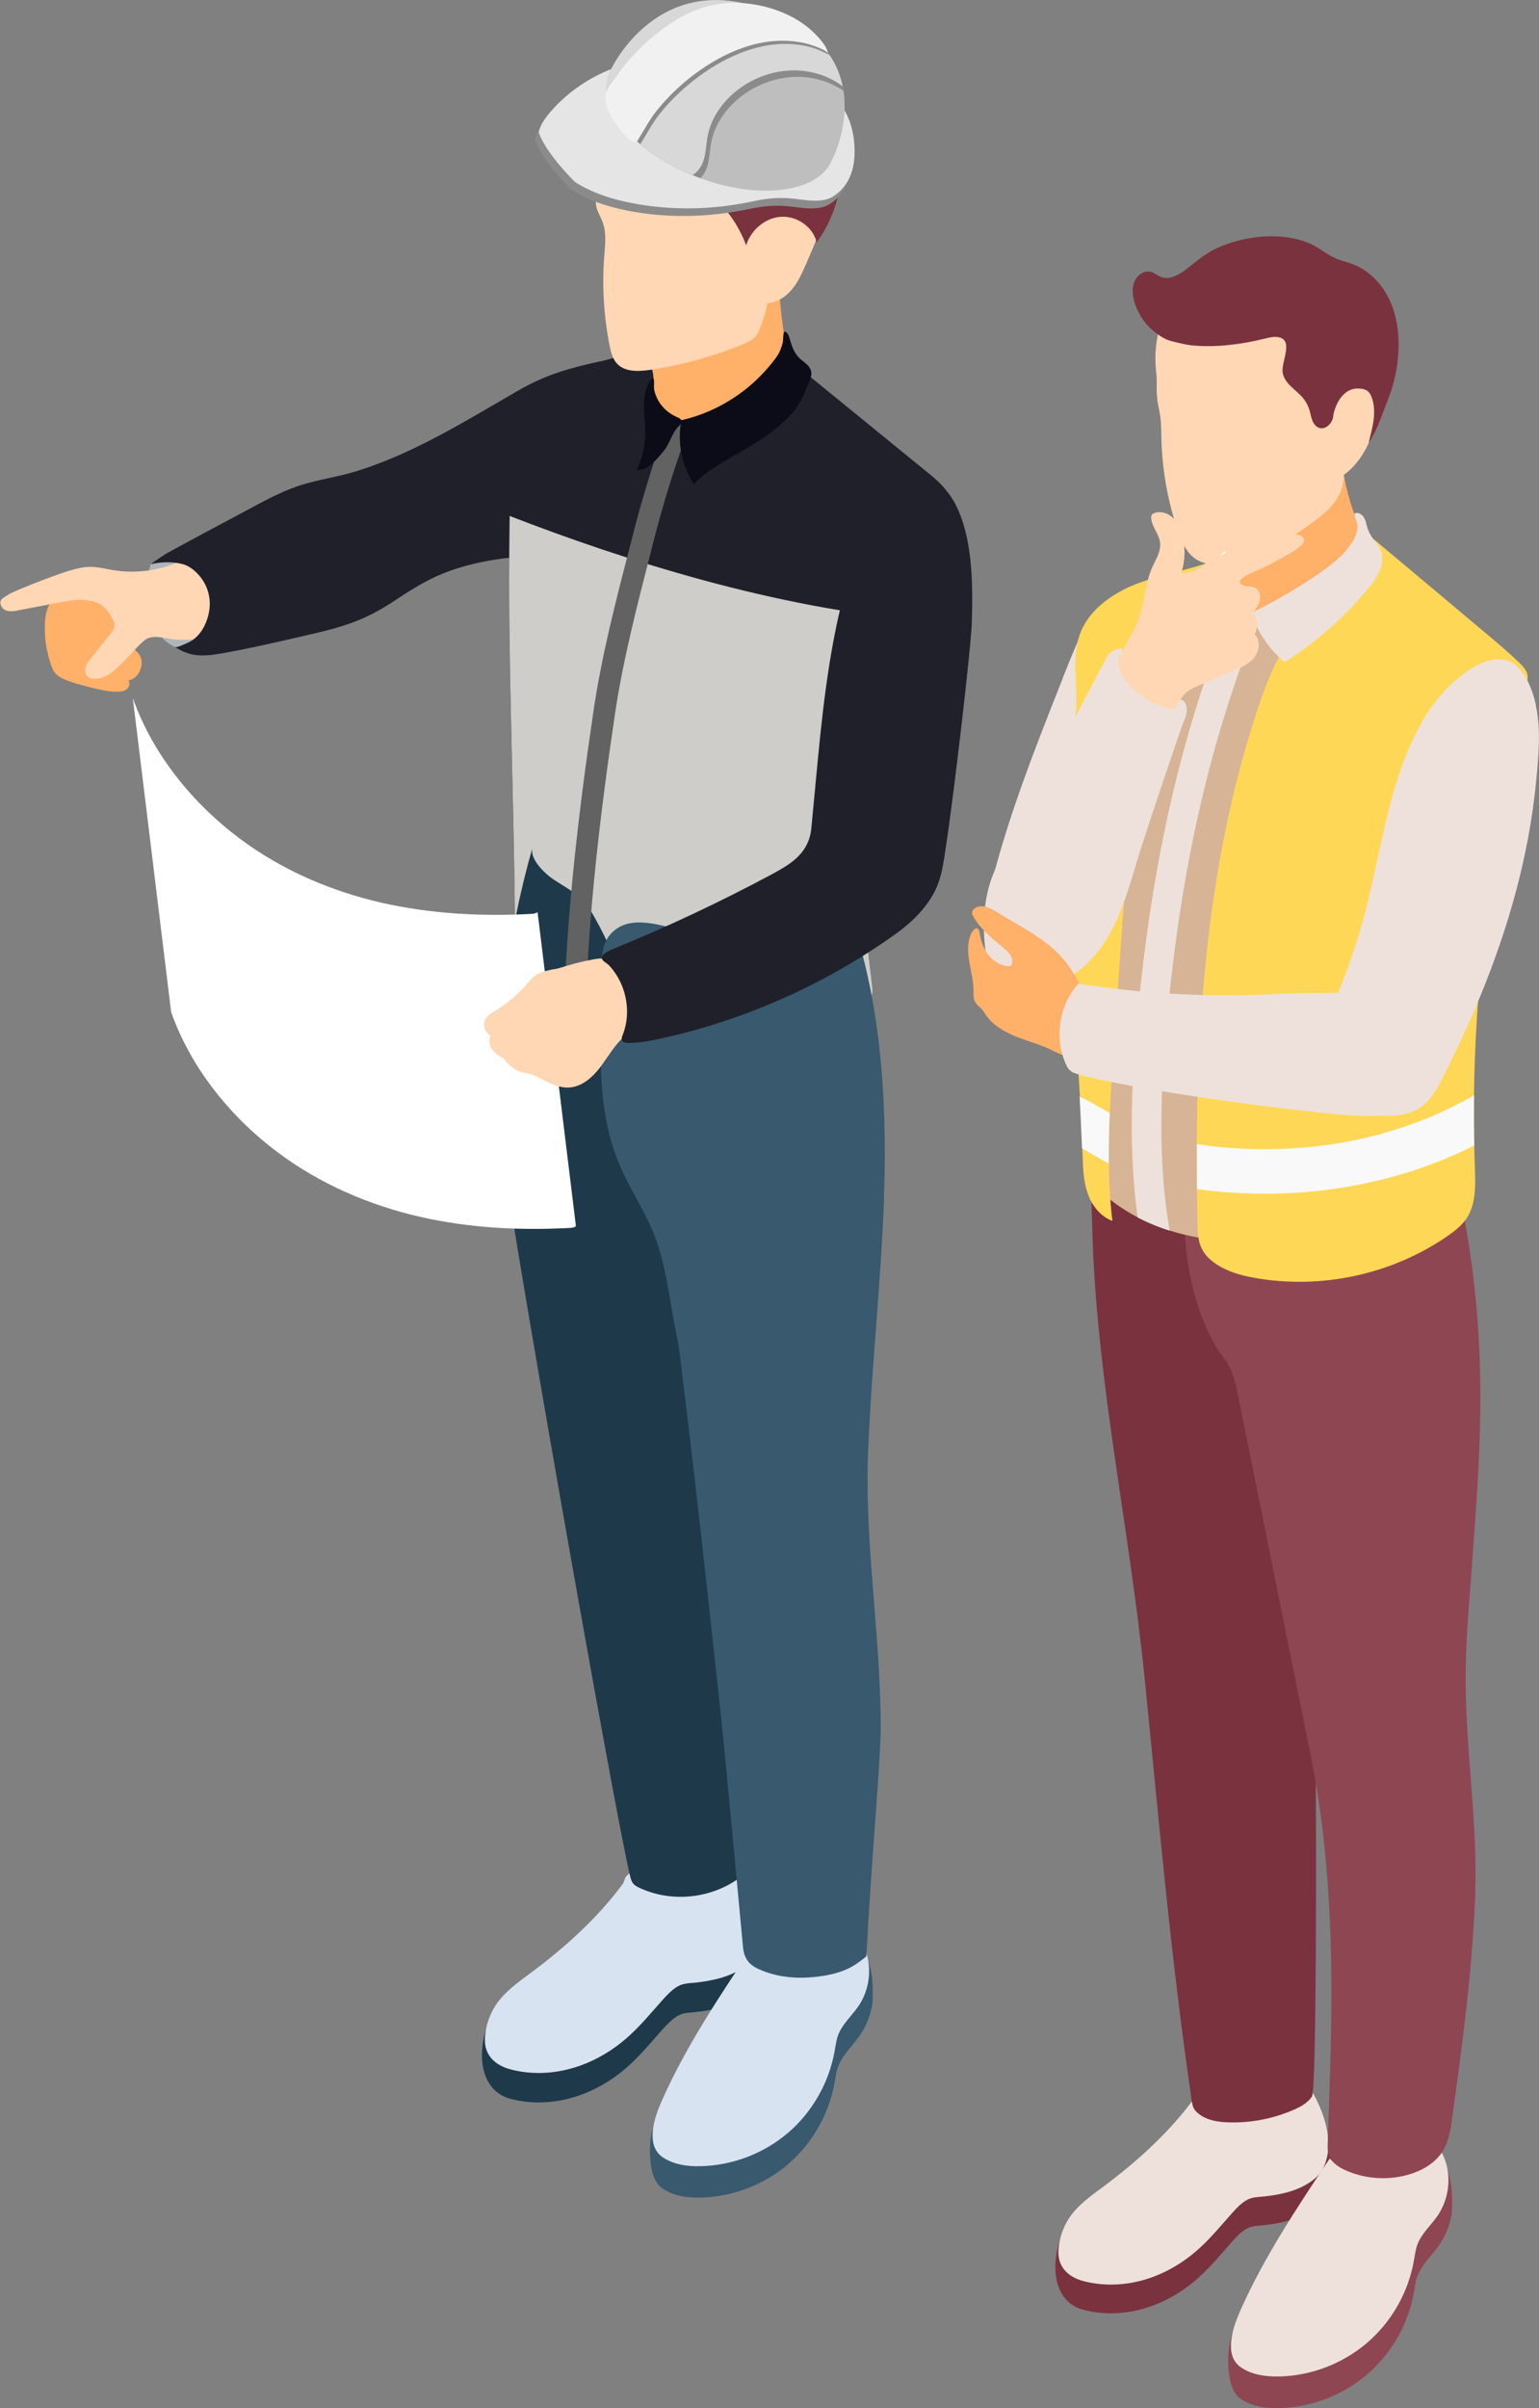 <?xml version="1.0" encoding="UTF-8"?>
<svg id="_レイヤー_2" data-name="レイヤー 2" xmlns="http://www.w3.org/2000/svg" viewBox="0 0 121.21 189.63">
  <rect x="0" y="0" width="121.21" height="189.63" fill="#808080" stroke="none"/>
  <g id="_イラスト" data-name="イラスト">
    <g>
      <g>
        <path d="M83.72,53.37c-2.17,5.47-4.35,10.96-5.75,16.67-.32,1.32-.6,2.76-.07,4.02,.58,1.39,2.09,2.27,3.6,2.34,1.51,.08,2.99-.55,4.19-1.46,1.2-.91,2.17-2.1,3.08-3.3,.13-.17,.26-.34,.31-.55,.05-.18,.03-.36,.02-.55-.33-4.56-.74-9.18,.04-13.68,.25-1.43,.61-2.84,.77-4.28,.15-1.38-.18-2.75,.18-4.11,.19-.7,.58-1.38,1.2-1.76-1.14,.21-2.31,.33-3.43,.69-.91,.3-1.93,.89-2.4,1.77-.27,.5-.44,1.05-.67,1.57-.38,.87-.73,1.75-1.08,2.63Z" fill="#eee1db"/>
        <g>
          <path d="M103.76,167.49c-.13,0-.26-.09-.35-.2-.1-.13-.16-.28-.26-.39-.28-.32-.59-.21-.9-.09-.36,.14-.47,.13-.88-.04-.53-.22-1.09-.36-1.65-.5-.95-.23-1.93-.42-2.91-.34-.98,.07-1.97,.43-2.63,1.15l-.19,.49c-1.96,2.66-4.45,4.9-7.1,6.88-.3,.22-.6,.44-.9,.67-.19,.15-.55,.58-.79,.63-.39,.07-1.01-.83-.72-1.17-1.67,1.91-2.24,6.5,.85,7.31,1.6,.42,3.32,.34,4.9-.14,1.58-.48,3.04-1.36,4.26-2.48,.92-.84,1.71-1.81,2.54-2.74,.34-.38,.69-.76,1.13-1.01,.45-.27,.92-.24,1.43-.3,1.04-.12,2.1-.32,3.04-.8,.6-.31,1.51-.84,1.86-1.46,.47-.83,.52-2.04,.46-2.97-.03-.54-.13-1.08-.29-1.6-.09-.3-.61-1.09-.57-1.35-.03,.19-.11,.4-.3,.45-.02,0-.04,0-.06,0Z" fill="#7a323e"/>
          <path d="M103.79,165.56c-.36-.76-.81-1.46-1.26-2.01,0,.27,0,.56-.12,.81-.26,.55-.63,.33-1.03,.15-.53-.22-1.09-.36-1.65-.5-.95-.23-1.93-.42-2.91-.34-.98,.07-1.97,.43-2.63,1.15l-.19,.49c-1.96,2.66-4.45,4.9-7.1,6.88-1,.74-2.04,1.47-2.72,2.51-.5,.78-.83,1.79-.82,2.72,.02,1.2,.87,1.92,1.98,2.21,1.6,.42,3.32,.34,4.9-.14,1.58-.48,3.04-1.36,4.26-2.48,.92-.84,1.71-1.81,2.54-2.74,.34-.38,.69-.76,1.13-1.01,.45-.27,.92-.24,1.43-.3,1.35-.15,2.73-.46,3.81-1.29,.3-.23,.58-.51,.76-.85,.82-1.54,.42-3.57-.39-5.27Z" fill="#eee1db"/>
          <path d="M96.78,186.82c.09,.79,.31,1.65,.94,2.08,.87,.61,1.99,.75,3.05,.73,2.52-.06,5-1.02,6.91-2.66,1.91-1.64,3.23-3.95,3.67-6.43,.08-.43,.13-.87,.28-1.29,.39-1.04,1.3-1.76,1.87-2.69,.35-.57,.61-1.21,.76-1.86,.15-.64,.11-1.21,.09-1.86-.03-1.22-.39-2.42-1.03-3.46,.04,.05-.11,.46-.14,.53-.04,.11-.09,.17-.18,.24-.27,.21-.61,.38-.94,.48-.31,.1-.47,.17-.65,.43-.18,.27-.45,.51-.69,.72-.5,.44-1.09,.78-1.71,1.01-.73,.26-1.51,.36-2.28,.29-.54-.05-1.66-.15-2.01-.63-.44,.66-.88,1.33-1.32,1.99-1.1,1.66-2.17,3.34-3.17,5.06-.5,.86-.98,1.73-1.43,2.61-.17,.33-.35,1-.68,1.21-.3,.19-.82-.24-.66-.56-.52,1.01-.77,2.16-.73,3.29,0,.23,.02,.49,.05,.76Z" fill="#8e4652"/>
          <path d="M96.97,184.31c-.09,.83,.06,1.62,.75,2.1,.87,.61,1.99,.75,3.05,.73,2.52-.06,5-1.02,6.91-2.66,1.91-1.64,3.23-3.95,3.67-6.43,.08-.43,.13-.87,.28-1.29,.33-.89,1.09-1.53,1.62-2.32,.7-1.05,.98-2.38,.75-3.63-.23-1.24-.97-2.39-2.01-3.11-.62,1.2-1.7,2.15-2.97,2.61-.73,.26-1.51,.36-2.28,.29-.54-.04-1.66-.15-2.01-.63-2.55,3.83-5.12,7.68-7,11.88-.29,.66-.67,1.58-.76,2.46Z" fill="#eee1db"/>
        </g>
        <path d="M93.85,87.28c-1.47-.82-3.32-.73-4.8,.03-.61,.32-1.02,1.03-1.58,1.3-.43,.2-1.48-.04-1.44-.7-.18,3.23-.08,6.46,.02,9.69,.41,11.58,2.94,23.01,4.1,34.55,1.12,11.13,2.08,22.21,3.71,33.28,.03,.19,.06,.38,.14,.55,.09,.19,.24,.34,.4,.47,.66,.53,1.56,.66,2.41,.68,1.77,.05,3.55-.31,5.17-1.03,.5-.22,1.05-.54,1.35-1.01,.37-.57,.34-21.33,.29-25.36-.05-3.62-.9-7.16-1.49-10.74-1.98-12.04-.88-24.61-4.62-36.22-.69-2.14-1.68-4.39-3.64-5.49Z" fill="#7a323e"/>
        <path d="M115.96,122.78c.33-4.41,.66-8.83,.63-13.25-.05-8.95-1.56-17.94-4.93-26.24-1.09,3.88-4.52,6.87-8.39,7.81-1.67,.4-4.1,.66-5.75,.15-1.28-.39-3.55-1.95-3-3.65-1.85,5.72-1.8,13.14,1.25,18.45,.29,.51,.7,.95,.99,1.46,.4,.7,.57,1.51,.73,2.3,.31,1.55,.62,3.09,.94,4.64,1.6,7.93,3.2,15.86,4.8,23.79,1.54,7.64,1.77,15.46,1.57,23.24-.06,2.43-.15,4.86-.23,7.29-.01,.32-.02,.64,.09,.95,.2,.57,.76,.93,1.31,1.18,1.57,.7,3.39,.82,5.04,.32,1.02-.31,2.01-.88,2.59-1.78,.51-.8,.65-1.77,.78-2.71,.8-5.78,1.58-11.59,1.8-17.43,.22-5.78-.75-11.42-.75-17.14,0-3.12,.31-6.25,.54-9.38Z" fill="#8e4652"/>
        <path d="M120.13,54.57c-.19,.2-.43,.35-.63,.54-.46,.43-.71,1.18-.95,1.75-2.09,5.13-3.18,10.63-3.7,16.12-.43,4.51-.7,16.05-.65,17.34,.02,.47,.18,1.04-.01,1.47-.19,.47-.78,.89-1.18,1.17-1.79,1.29-3.83,2.17-5.92,2.91-3.47,1.23-7.16,2.03-10.84,1.8-1.4-.09-2.79-.34-4.12-.77-.86-.27-1.72-.62-2.52-1.04-1.23-.63-2.35-1.44-3.32-2.43-.16-.18-.33-.36-.41-.58-.07-.19-.07-.39-.08-.58-.01-1.29,.47-23.8,.14-27.63-.39-4.45-.96-8.93-.64-13.38,.07-.9,.19-1.83,.71-2.55,.68-.93,1.87-1.31,2.98-1.62,2.71-.78,5.62-2.03,8.46-2.28,1.4-.12,2.79,.11,4.18-.13,1.16-.19,2.27-.58,3.28-1.17,.46-.27,.98-.57,1.38-.92,.12-.12,.65-.91,.65-1.04,2.42,2.48,11.78,9.94,13.27,11.93,.08,.11,.15,.22,.19,.35,.07,.27-.07,.55-.26,.75Z" fill="#d7b496"/>
        <path d="M99.12,48.77c-.89,2.23-1.71,4.53-2.45,6.85-2.11,6.62-3.57,13.73-4.46,21.72-.71,6.41-1.2,13.19-.09,19.57-.86-.27-1.72-.62-2.52-1.04-.86-6.23-.39-12.68,.29-18.79,.91-8.15,2.41-15.4,4.57-22.17,.76-2.36,1.6-4.71,2.5-6.99l2.17,.85Z" fill="#eee1db"/>
        <path d="M88.36,46.5c.51-.27,1.05-.5,1.59-.68,2.09-.73,4.33-1.05,6.34-1.97-.68,.31-1.31,2.4-1.54,3.07-.38,1.08-.42,2.02-.91,3.09-.6,1.3-1.18,2.61-1.71,3.94-.61,1.54-1.17,3.11-1.62,4.7-1.51,5.34-1.9,10.93-2.28,16.47-.18,2.62-.36,5.23-.54,7.85-.3,4.39-.6,8.8-.08,13.17-.92-.33-1.59-1.18-1.92-2.1-.34-.92-.39-1.92-.42-2.9-.17-5.79-.75-11.55-.9-17.35-.15-6-.02-12.01,.38-18,.13-1.91-.36-3.97,.29-5.82,.55-1.55,1.84-2.68,3.32-3.46Z" fill="#ffd757"/>
        <path d="M87.4,87.65c-.06,1.32-.09,2.65-.07,3.97-.56-.29-1.11-.61-1.64-.92-.15-.09-.32-.18-.47-.27-.05-1.36-.12-2.71-.19-4.07,.84,.39,1.61,.84,2.36,1.29Z" fill="#f9f9f9"/>
        <path d="M103.69,47.94c-2.44,2-3.71,5.07-4.7,8.07-2.39,7.24-3.66,14.79-4.27,22.37-.3,3.81-.44,7.64-.46,11.46-.01,1.91,0,3.83,.04,5.74,.03,1.75-.09,2.93,1.51,3.98,.88,.58,1.94,.88,2.96,1.06,5.24,.95,10.83-.25,15.21-3.27,.57-.39,1.13-.83,1.52-1.4,.75-1.13,.71-2.59,.66-3.95-.34-9.31,.42-18.66,2.24-27.79,.37-1.83,.77-3.65,1.1-5.49,.18-.99,.58-2.19,.4-3.2-.08-.42-.2-.53-.03-.99,.16-.42,.48-.79,.45-1.27-.03-.42-.34-.76-.64-1.05-.82-.8-1.69-1.53-2.57-2.27-1.06-.89-2.12-1.78-3.18-2.67-1.8-1.51-3.59-3.01-5.39-4.52-.83-.69-1.07-1.02-1.46,.07-.32,.9-.59,1.93-1.13,2.72-.62,.91-1.42,1.69-2.26,2.39Z" fill="#ffd757"/>
        <path d="M116.12,90.2c-4.96,2.5-10.67,3.8-16.51,3.8-1.76,0-3.55-.12-5.33-.36-.02-1.18-.03-2.36-.02-3.54,.08,.01,.18,.02,.27,.04,7.34,1.04,14.72-.19,20.77-3.45,.27-.14,.54-.29,.79-.44-.01,1.32-.01,2.64,.02,3.96Z" fill="#f9f9f9"/>
        <path d="M94.92,46.32c-.05,.11-.1,.21-.11,.33,0,.09,.02,.19,.04,.28,.31,1.01,1.28,1.72,2.3,1.98,1.02,.26,2.11,.13,3.14-.09,3.04-.65,6.05-2.22,7.63-4.89,.06-.1,.12-.2,.12-.31,.01-.15-.07-.3-.14-.43-1.48-2.66-2.3-5.68-2.34-8.73-1.11,2.72-3.61,4.71-6.37,5.71-.83,.3-1.71,.53-2.46,1.01-.76,.49-1.37,1.31-1.4,2.24-.03,1.04,.04,1.94-.42,2.92Z" fill="#ffb069"/>
        <path d="M106.09,43.26c-.6,.74-1.38,1.32-2.16,1.87-1.71,1.18-3.51,2.23-5.38,3.14,.47,1.44,1.34,2.75,2.48,3.75,.04,.04,.09,.08,.15,.08,.06,0,.12-.03,.17-.06,2.4-1.55,4.57-3.48,6.39-5.69,.38-.45,.74-.93,.95-1.48,.21-.55,.25-1.19-.02-1.72-.16-.3-.41-.53-.59-.81-.18-.28-.32-.53-.41-.85-.06-.23-.1-.46-.21-.67-.13-.25-.44-.53-.74-.39-.01,0-.03,.02-.04,.03,0,.01,0,.03,0,.05,.04,.21,.12,.4,.18,.61,.23,.77-.31,1.57-.78,2.15Z" fill="#eee1db"/>
        <path d="M91.13,31.38c.07,.49,.19,.97,.26,1.46,.07,.56,.07,1.13,.08,1.7,.06,2.44,.49,4.87,1.27,7.19,.3,.89,.69,1.82,1.48,2.32,.71,.45,1.61,.46,2.43,.34,1.34-.2,2.6-.74,3.79-1.38,1.01-.54,1.98-1.16,2.91-1.84,.63-.46,1.25-.96,1.73-1.58,.47-.63,.79-1.4,.74-2.18,1.03-.74,1.74-1.85,2.19-3.03,.45-1.18,.64-2.44,.79-3.7,.16-1.37,.27-2.76,.1-4.14-.38-2.96-2.54-5.81-5.42-6.75-.86-.28-1.77-.39-2.67-.44-1-.05-2.01,0-2.98,.21-2.22,.49-4.21,1.91-5.43,3.82-.76,1.19-1.22,2.57-1.36,3.97-.07,.69-.05,1.39,.03,2.08,.08,.64-.02,1.29,.07,1.94Z" fill="#ffd7b4"/>
        <path d="M95.77,19.58c-.84,.38-1.54,1-2.26,1.56-.57,.44-1.38,.98-2.12,.65-.25-.11-.47-.31-.73-.38-.49-.14-1.03,.19-1.26,.65-.33,.66-.18,1.46,.08,2.11,.26,.64,.67,1.29,1.2,1.75,.42,.37,.96,.77,1.5,.92,.61,.16,1.19,.31,1.82,.37,1.89,.16,3.79-.1,5.64-.55,.28-.07,.56-.14,.85-.13,1.57,.08,.35,1.99,.54,2.87,.09,.42,.37,.77,.68,1.06,.31,.3,.65,.56,.92,.89,.23,.28,.41,.62,.51,.97,.08,.27,.12,.55,.23,.82,.11,.26,.31,.51,.58,.57,.42,.1,.83-.26,.99-.66,.07-.17,.06-.33,.1-.5,.04-.19,.11-.38,.18-.56,.15-.36,.35-.69,.64-.96,.18-.17,.4-.31,.64-.38,.22-.06,.46-.07,.69-.04,.17,.02,.35,.06,.49,.16,.17,.12,.28,.31,.35,.51,.22,.57,.23,1.21,.15,1.82-.08,.61-.25,1.2-.39,1.8,.37-.59,.68-1.21,.92-1.86,.11-.3,.6-1.55,.72-1.88,.41-1.12,.65-2.3,.71-3.49,.07-1.39-.12-2.81-.71-4.07-.6-1.26-1.63-2.34-2.94-2.82-.38-.14-.79-.23-1.17-.38-.73-.29-1.32-.83-2.04-1.17-.9-.42-1.9-.59-2.89-.62-1.59-.04-3.18,.31-4.62,.96Z" fill="#7a323e"/>
        <path d="M96.19,51.11c.15-.55-.1-1.12-.32-1.64-.4-.94-.73-1.92-.84-2.93-.04-.39-.04-.78,.07-1.16,.11-.36,.31-.68,.52-1,.25-.39,.52-.8,.94-.99-.34,.93-.15,1.99,.31,2.86,.29,.54,.68,1.02,1.11,1.45,.18,.18,.55,.4,.67,.62,.11,.21-.02,.39-.13,.59-.26,.48-.6,.92-1,1.3-.2,.19-.42,.37-.65,.52-.1,.06-.66,.3-.68,.38Z" fill="#fffff2"/>
        <path d="M89.57,49.03c.56-1.42,.57-3.02,1.2-4.4,.27-.6,.67-1.21,.6-1.87-.07-.7-.66-1.27-.7-1.97,0-.08,0-.17,.04-.24,.04-.07,.12-.11,.19-.14,.48-.19,1.04-.02,1.42,.31,.39,.34,.62,.82,.76,1.31,.3,1,.28,2.1-.05,3.09,.7,.1,1.35-.35,1.94-.74,1.92-1.26,4.43-1.89,6.69-2.25,.24-.04,.5-.07,.73,.03,1.15,.5-1.08,1.56-1.42,1.77-.69,.4-1.41,.76-2.15,1.08-.37,.16-.75,.31-1.04,.59-.07,.07-.14,.16-.12,.26,.01,.07,.07,.13,.13,.17,.31,.2,.75,.09,1.07,.26,.33,.18,.44,.61,.36,.98-.08,.36-.3,.68-.52,.98,.16,.21,.28,.53,.33,.79,.02,.09-.14,.98-.25,.89,.51,.44,.43,1.3,.01,1.84-.42,.53-1.07,.81-1.69,1.08-.86,.36-1.73,.73-2.59,1.09-.46,.2-.95,.4-1.27,.79-.16,.19-.28,.42-.41,.64-.34,.58-.76,1.1-1.26,1.55-.18-.08-.39-.03-.59,0-1.18,.2-2.46-.29-3.17-1.26-.54-.74-.7-1.74-.45-2.62,.12-.42,.36-.61,.59-.95,.29-.44,.5-.95,.76-1.41,.31-.53,.62-1.07,.85-1.64Z" fill="#ffd7b4"/>
        <path d="M79.16,66.94c-.34,.62-.67,1.25-.94,1.9-.76,1.91-.86,4.03-.6,6.07,.06,.5,.15,1.02,.39,1.46,.52,.96,1.66,1.45,2.75,1.52,2.57,.16,4.92-1.61,6.3-3.79,1.38-2.17,1.99-4.72,2.76-7.17,.63-2,3.26-9.84,3.46-10.24,.21-.41,.3-1.1-.04-1.47-.04-.04-.09-.09-.15-.1-.07-.02-.14,.02-.2,.06s-.09,.11-.12,.17c-.07,.14-.18,.46-.35,.51-.14,.04-.39-.07-.52-.11-.34-.1-.66-.24-.99-.39-.83-.38-1.6-.91-2.16-1.63-.25-.32-.45-.69-.58-1.07-.1-.27-.16-.6-.05-.88,.05-.14,.44-.55,.21-.68-.04-.02-.08-.02-.12-.02-.39,.03-.76,.26-.98,.57-.2,.27-4.55,8.74-5.87,11.18-.74,1.36-1.47,2.72-2.21,4.08Z" fill="#eee1db"/>
        <path d="M80.36,81.76c-1.04-.39-2.09-.92-2.72-1.84-.1-.15-.19-.3-.31-.44-.16-.18-.38-.32-.5-.53-.18-.29-.16-.66-.16-1.01-.03-1.39-.69-2.79-.3-4.12,.08-.26,.2-.51,.41-.67,.04-.03,.09-.06,.13-.06,.14,0,.21,.18,.23,.32,.1,.62,.3,1.24,.68,1.75,.38,.5,.96,.88,1.59,.92,.06,0,.12,0,.17-.02,.06-.03,.09-.09,.11-.15,.08-.24,.02-.5-.12-.71-.13-.21-.33-.38-.52-.54-.88-.74-1.81-1.47-2.38-2.46-.06-.1-.12-.22-.11-.33,0-.15,.11-.28,.23-.36,.26-.17,.6-.18,.91-.09,.3,.09,.57,.26,.84,.42,1.96,1.21,4.16,2.23,5.53,4.08,.7,.95,1.15,2.09,1.98,2.93-.97,.93-1.06,2.19-1.27,3.43-.24,1.43-1.32,.71-2.14,.32-.73-.34-1.52-.56-2.27-.84Z" fill="#ffb069"/>
        <path d="M120.96,55.5c-.28-1.31-1.07-3.39-2.61-3.56-1.48-.16-2.95,.94-3.99,1.88-.91,.82-1.66,1.82-2.27,2.87-2.61,4.47-3.2,9.78-4.48,14.78-.58,2.28-1.33,4.53-2.21,6.71-.77,0-1.54,.02-2.31,.02-1.19,0-2.37,.07-3.56,.12-4.88,.19-9.78-.1-14.6-.86-1.52,1.69-1.92,4.3-.97,6.36,.08,.18,.17,.35,.32,.48,.19,.17,.44,.24,.68,.31,5.56,1.51,20.84,3.38,22.79,3.27,1.09-.06,2.25,.1,3.3-.27,1.13-.4,1.79-1.23,2.32-2.25,3.87-7.49,6.84-15.55,7.63-23.99,.18-1.95,.37-3.92-.05-5.86Z" fill="#eee1db"/>
      </g>
      <g>
        <g>
          <path d="M3.54,49.95c.04,.86,.23,1.72,.52,2.52,.07,.19,.15,.37,.27,.52,.2,.24,.49,.4,.78,.52,.62,.27,1.28,.43,1.94,.6,.71,.18,1.43,.36,2.16,.36,.26,0,.55-.03,.76-.19,.21-.16,.31-.49,.15-.7,.54-.09,.93-.61,1.02-1.15,.04-.25,.02-.51-.09-.74-.07-.15-.18-.28-.3-.4-.3-.28-.67-.47-1.03-.67-.26-.14-.82-.34-.66-.72,.04-.09,.11-.15,.18-.22,.18-.18,.3-.39,.46-.58,.17-.2,.36-.33,.4-.62,.05-.31-.11-.62-.3-.88-.47-.63-1.19-1.06-1.96-1.24-.77-.18-1.58-.11-2.34,.13-.55,.17-1.08,.47-1.46,.91-.53,.61-.53,1.73-.5,2.53Z" fill="#ffb069"/>
          <path d="M11.87,44.43s-1.58,4.69,1.87,6.51l1.01,.11,1.32-.32,.73-1.94,.37-1.35-.21-1.64-.78-1.46-1.05-.71-1.69,.04-1.55,.76Z" fill="#aeb6b9"/>
          <path d="M1.34,48.08c1.1-.21,2.2-.42,3.31-.63,.63-.12,1.27-.24,1.92-.21,.45,.02,.91,.13,1.31,.34,.43,.24,.76,.75,.98,1.17,.07,.14,.14,.28,.15,.44,.02,.29-.18,.55-.36,.78-.49,.61-.98,1.23-1.47,1.84-.17,.22-.35,.44-.43,.71-.08,.27-.04,.59,.18,.77,.11,.1,.26,.14,.41,.16,.38,.05,.77-.07,1.1-.25,.33-.19,.62-.45,.9-.71,.41-.39,.81-.8,1.19-1.22,.29-.32,.57-.64,.91-.89,.6-.43,1.49-.12,2.18-.04,1.07,.12,2.16,0,3.17-.37,.04-.01,.08-.03,.11-.06,.03-.03,.05-.07,.07-.1,.13-.26,.26-.52,.39-.79,.39-.8,.04-1.85-.28-2.62-.38-.92-.98-1.74-1.75-2.37-.09-.07-.19-.15-.3-.16-.15-.02-.29,.05-.42,.12-1.75,.91-3.8,1.23-5.74,.9-.59-.1-1.18-.26-1.77-.25-.61,0-1.21,.17-1.8,.35-1.16,.36-4.21,1.55-4.58,1.8-.4,.27-.92,.42-.59,.99,.25,.43,.82,.38,1.24,.3Z" fill="#ffd7b4"/>
          <path d="M45.57,35.66c.38-1.69,.74-3.27,1.81-4.68,.51-.67,1.09-1.28,1.73-1.82,.33-.28,.68-.54,1.04-.77,.25-.17,.69-.54,.99-.58-2.16,.28-4.3,.67-6.39,1.27-1.48,.43-2.73,.97-4.05,1.74-2.67,1.54-5.3,3.15-8.09,4.48-1.53,.73-3.1,1.37-4.72,1.86-1.51,.45-3.07,.64-4.55,1.16-1.3,.46-2.52,1.12-3.73,1.77-2.15,1.15-4.3,2.29-6.44,3.46-.12,.07-.24,.15-.36,.23-.17,.11-.34,.23-.52,.35-.12,.08-.37,.28-.39,.29,.12-.01,.25-.05,.37-.07,.34-.05,.69-.08,1.04-.07,.35,0,.69,.05,1.03,.13,.65,.15,1.27,.73,1.62,1.27,.39,.58,.59,1.3,.56,2-.05,1.13-.65,2.48-1.74,2.94-.19,.08-.36,.17-.56,.24-.12,.04-.34,.14-.46,.08,.23,.12,.44,.27,.68,.37,.27,.1,.53,.21,.82,.25,.79,.13,1.6,0,2.39-.14,2.17-.39,4.32-.89,6.47-1.39,1.36-.31,2.72-.63,4.01-1.15,.98-.39,1.9-.89,2.78-1.47,1.27-.84,2.59-1.7,4.03-2.27,1.5-.6,3.13-.96,4.73-1.17,2.42-.31,5.03,.04,6.96,1.52-1.25-1.88-1.85-4.18-1.67-6.43,.09-1.16,.38-2.28,.63-3.41Z" fill="#1f202a"/>
          <path d="M74.7,42.1c-.18,.54-.35,1.09-.53,1.63-.55,1.7-1.08,3.41-1.58,5.13-1.11,3.77-2.1,7.58-2.98,11.41-.58,2.56-1.43,5.28-1.52,7.91-.02,.71-.12,1.37-.2,2.05-.09,.76,.13,1.65,.23,2.42,.19,1.71,.38,3.43,.59,5.14,.02,.18,.03,.37-.04,.54-.08,.2-.25,.32-.42,.44-5.46,3.83-12.29,5.67-18.95,5.11-1.09-.09-2.19-.25-3.26-.51-.58-.14-1.15-.31-1.71-.52-.01,0-.02-.01-.03-.01-1.18-.44-2.28-1.04-3.28-1.78-.29-.21-.59-.45-.71-.78-.13-.28-.11-.59-.09-.9,.07-1.64,.17-3.27,.29-4.89,.18-2.09-.3-17.73-.37-23.48-.06-3.46-.05-6.92,0-10.38,.01-.92,.02-1.83,.04-2.75,.03-1.22,.06-2.45,.41-3.63,.45-1.51,1.91-3.14,3.18-4.04,2.16-1.54,5.14-2.27,7.72-2.73,2.18-.37,4.41-.49,6.62-.32,.95,.07,1.91,.17,2.82,.48,.9,.32,1.61,.98,2.33,1.58,3.28,2.67,6.57,5.35,9.85,8.03,.85,.69,1.78,1.5,1.97,2.6,.12,.76-.13,1.53-.38,2.25Z" fill="#1f202a"/>
          <path d="M67.89,70.23c-.09,.76,.13,1.65,.23,2.42,.19,1.71,.38,3.43,.59,5.14,.02,.18,.03,.37-.04,.54-.08,.2-.25,.32-.42,.44-5.46,3.83-12.29,5.67-18.95,5.11-1.09-.09-2.19-.25-3.26-.51-.58-.14-1.15-.31-1.71-.52-.01,0-.02-.01-.03-.01-1.18-.44-2.28-1.04-3.28-1.78-.29-.21-.59-.45-.71-.78-.13-.28-.11-.59-.09-.9,.07-1.64,.17-3.27,.29-4.89,.18-2.09-.3-17.73-.37-23.48-.06-3.46-.05-6.92,0-10.38,8.96,3.47,20.94,7.29,32.45,8.23-1.11,3.77-2.1,7.58-2.98,11.41-.58,2.56-1.43,5.28-1.52,7.91-.02,.71-.12,1.37-.2,2.05Z" fill="#cecdc9"/>
          <path d="M59.07,150.55c-.14,0-.27-.09-.35-.21-.1-.13-.16-.28-.27-.4-.29-.32-.6-.22-.92-.09-.37,.15-.48,.13-.9-.04-.54-.23-1.12-.37-1.69-.51-.98-.23-1.98-.43-2.98-.35-1,.07-2.01,.44-2.69,1.18l-.19,.5c-2.01,2.72-4.55,5.02-7.27,7.04-.31,.23-.62,.45-.92,.69-.2,.15-.56,.6-.81,.64-.4,.07-1.04-.85-.73-1.2-1.71,1.95-2.29,6.65,.87,7.48,1.64,.43,3.4,.35,5.02-.15,1.62-.49,3.11-1.39,4.36-2.54,.94-.86,1.75-1.85,2.6-2.8,.34-.38,.71-.77,1.16-1.04,.46-.27,.94-.25,1.47-.31,1.06-.12,2.15-.33,3.11-.82,.62-.32,1.55-.86,1.91-1.49,.48-.85,.53-2.09,.47-3.04-.04-.55-.13-1.1-.29-1.64-.09-.3-.62-1.12-.58-1.39-.03,.19-.12,.41-.31,.46-.02,0-.04,0-.06,0Z" fill="#1e394a"/>
          <path d="M59.1,148.57c-.37-.78-.83-1.49-1.29-2.06,0,.28,0,.57-.12,.82-.27,.56-.64,.33-1.06,.16-.54-.23-1.12-.37-1.69-.51-.98-.23-1.98-.43-2.98-.35-1,.07-2.01,.44-2.69,1.18l-.19,.5c-2.01,2.72-4.55,5.02-7.27,7.04-1.02,.76-2.09,1.51-2.78,2.57-.52,.8-.85,1.83-.84,2.78,.02,1.23,.89,1.96,2.03,2.26,1.64,.43,3.4,.35,5.02-.15,1.62-.49,3.11-1.39,4.36-2.54,.94-.86,1.75-1.85,2.6-2.8,.34-.38,.71-.77,1.16-1.04,.46-.27,.94-.25,1.47-.31,1.38-.16,2.8-.47,3.9-1.32,.31-.24,.59-.52,.78-.87,.84-1.58,.43-3.66-.39-5.39Z" fill="#d8e3f1"/>
          <path d="M58.61,146.95c-.68-2.81-.99-17.64-2.25-25.88,.03-.01,.06-.03,.08-.04,.25-.14,.5-.29,.66-.52,.36-.49,.25-1.17,.12-1.77-1.79-8.37-3.34-16.79-4.64-25.25-1.15-7.47-2.19-15.19-6.01-21.7-.76-1.29-1.77-1.74-2.95-2.52-.66-.43-1.94-1.61-1.68-2.53-2.01,7.04-2.9,14.39-2.66,21.7,.11,3.28,9.3,55.27,10.36,59.35,.04,.16,.09,.33,.18,.47,.14,.2,.36,.32,.59,.42,2.53,1.17,5.68,.82,7.9-.86,.13-.1,.26-.21,.31-.36,.06-.16,.02-.34-.02-.51Z" fill="#1e394a"/>
          <g>
            <path d="M51.23,170.25c.09,.79,.31,1.64,.94,2.08,.87,.6,1.98,.75,3.03,.72,2.51-.06,4.98-1.01,6.88-2.64,1.9-1.63,3.21-3.94,3.65-6.4,.08-.43,.13-.87,.28-1.28,.39-1.03,1.29-1.75,1.86-2.68,.35-.57,.61-1.2,.76-1.86,.15-.64,.11-1.21,.09-1.85-.03-1.21-.39-2.41-1.03-3.44,.04,.05-.11,.46-.13,.53-.04,.11-.09,.17-.18,.24-.26,.21-.61,.38-.93,.48-.31,.09-.46,.17-.64,.43-.18,.27-.45,.51-.69,.72-.5,.43-1.08,.78-1.7,1-.72,.26-1.5,.36-2.27,.29-.54-.04-1.65-.15-2-.63-.44,.66-.88,1.32-1.32,1.98-1.09,1.66-2.16,3.33-3.16,5.04-.5,.86-.98,1.72-1.43,2.6-.17,.33-.35,.99-.67,1.2-.3,.19-.82-.24-.65-.56-.51,1.01-.76,2.15-.73,3.28,0,.23,.02,.49,.05,.75Z" fill="#38596e"/>
            <path d="M51.42,167.76c-.09,.83,.06,1.61,.75,2.1,.87,.6,1.98,.75,3.03,.72,2.51-.06,4.98-1.01,6.88-2.64,1.9-1.63,3.21-3.94,3.65-6.4,.08-.43,.13-.87,.28-1.28,.33-.88,1.09-1.53,1.62-2.31,.7-1.05,.97-2.37,.74-3.61-.23-1.24-.97-2.38-2-3.1-.62,1.19-1.7,2.14-2.96,2.59-.72,.26-1.5,.36-2.27,.29-.54-.04-1.65-.15-2-.63-2.54,3.81-5.1,7.65-6.97,11.83-.29,.65-.66,1.57-.76,2.45Z" fill="#d8e3f1"/>
          </g>
          <path d="M69.62,94.3c.34-9.74-.55-19.88-5.38-28.34-.44,2.4-1.89,4.59-3.92,5.93-2.03,1.34-4.62,1.81-7,1.27-1.69-.39-3.97-1.15-5.31,.49-.88,1.08-.58,2.81-.6,4.09-.08,4.86-.54,9.64,1.49,14.23,.75,1.7,1.78,3.25,2.5,4.96,1.09,2.58,1.29,5.4,1.87,8.11,.26,1.24,.37,2.52,.53,3.78,.31,2.5,.61,5.01,.9,7.52,.37,3.2,.73,6.4,1.08,9.6,.37,3.34,.73,6.68,1.09,10.03,.31,2.93,1.59,16.76,1.65,17.38,.1,.89,.46,1.37,1.28,1.73,1.2,.53,2.52,.72,3.82,.64,1.19-.07,2.59-.3,3.62-.94,.31-.19,.6-.41,.88-.63,.04-.03,.08-.06,.1-.1,.02-.04,.02-.09,.02-.14,.02-.58,.08-1.14,.1-1.73,.02-.7,.41-6.38,.57-8.51,.15-2.06,.31-4.12,.41-6.19,.03-.57,.05-1.14,.05-1.71-.01-.88-.03-1.75-.07-2.63-.25-6.27-1.18-12.53-.93-18.82,.27-6.68,1.02-13.33,1.26-20.01Z" fill="#38596e"/>
          <path d="M56.25,28.72c-1.91,4.39-3.5,8.97-4.7,13.6l-.26,1.03c-1.09,4.24-2.23,8.62-2.87,12.97-1.19,8.06-2.35,17.38-2.37,27.05-.58-.14-1.15-.31-1.71-.52,.07-9.58,1.22-18.8,2.39-26.78,.65-4.44,1.8-8.87,2.91-13.14l.26-1.03c1.22-4.73,2.83-9.39,4.79-13.86l1.56,.68Z" fill="#626262"/>
          <path d="M62,27.7c-.51-2.52-.73-5.11-.66-7.68,.02-.71,.06-1.43-.03-2.14-1.03,2.41-3.18,4.32-5.7,5.05-.78,.23-1.6,.35-2.37,.63-.77,.28-1.51,.74-1.9,1.46-.46,.87-.32,1.92-.17,2.9l.1,.74c.04,.34,.17,.65,.19,1,.02,.35,0,.71-.07,1.05-.07,.33-.16,.61-.35,.87-.17,.24-.18,.55,0,.8,.19,.26,.5,.38,.81,.44,.31,.06,.63,.06,.94,.13,.38,.08,.72,.26,1.09,.39,.87,.31,1.82,.33,2.73,.18,.91-.15,1.78-.47,2.64-.83,.69-.29,1.38-.61,1.91-1.13,.26-.25,.47-.55,.69-.84,.18-.25,.37-.51,.49-.79,.14-.34,.22-.84,.06-1.18-.17-.35-.32-.66-.4-1.06Z" fill="#ffb069"/>
          <path d="M63.62,30.36c.15-.42,.41-.84,.21-1.28-.17-.38-.57-.59-.87-.88-.24-.23-.41-.53-.54-.83-.13-.3-.18-.62-.3-.93-.06-.13-.14-.26-.27-.32-.02,0-.05-.02-.07,0-.02,.01-.03,.03-.04,.05-.09,.29-.03,.59-.11,.88-.09,.32-.2,.64-.38,.92-.23,.36-.52,.7-.8,1.03-.75,.86-1.61,1.63-2.56,2.26-1.28,.86-2.71,1.49-4.22,1.83-.35,1.73,.02,3.6,1,5.07,.27-.38,.63-.67,1-.94,1.47-1.07,3.16-1.83,4.65-2.87,.35-.24,.69-.51,1.01-.79,.57-.5,1.09-.98,1.51-1.63,.3-.47,.55-.98,.73-1.51,0-.02,.01-.04,.02-.06Z" fill="#0b0c17"/>
          <path d="M52.53,35.15c-.19,.31-.43,.58-.67,.85-.23,.26-.47,.51-.75,.71-.28,.19-.63,.33-.97,.3,.43-.89,.67-1.87,.68-2.85,0-.78-.12-1.55-.1-2.33,.01-.55,.11-1.11,.36-1.61,.06-.12,.36-.67,.42-.31,.04,.29-.03,.57,.04,.87,.07,.28,.18,.54,.32,.79,.32,.55,.82,.99,1.4,1.25,.25,.11,.56,.23,.37,.55-.08,.13-.22,.22-.32,.34-.1,.13-.19,.28-.27,.42-.18,.34-.32,.69-.52,1.02Z" fill="#0b0c17"/>
          <path d="M47.09,14.64c-.13,.55-.25,1.14-.11,1.69,.1,.41,.34,.77,.48,1.16,.32,.84,.2,1.78,.13,2.68-.18,2.35-.04,4.72,.42,7.04,.1,.52,.24,1.06,.6,1.44,.62,.65,1.66,.61,2.56,.48,2.53-.37,5.01-1.06,7.37-2.03,.34-.14,.69-.3,.94-.57,.17-.19,.28-.44,.38-.68,.26-.64,.45-1.31,.58-1.98,.76-.04,1.46-.5,1.94-1.09,.49-.59,.8-1.3,1.11-2,.69-1.58,1.37-3.18,1.73-4.86,.53-2.48,.3-5.43-1.39-7.43-1.82-2.16-4.42-2.85-7.14-2.83-1.48,0-2.95,.35-4.31,.93-1.53,.65-2.89,1.72-3.82,3.1-.98,1.46-1.08,3.29-1.48,4.98Z" fill="#ffd7b4"/>
          <path d="M56.27,13.62c-.17,.48-.37,1.01-.21,1.5,.11,.33,.37,.58,.6,.83,.92,.97,1.64,2.12,2.11,3.37,.36-1.2,1.49-2.17,2.74-2.25,1.25-.08,2.53,.8,2.81,2.02,1.53-2.08,2.21-4.76,1.87-7.32-.18-1.32-.73-2.73-1.93-3.3-.36-.17-.78-.26-1.05-.56-.12-.13-.2-.29-.29-.44-1.29-2.26-3.9-2.7-6.26-2.92-3.31-.31-6.73,1.26-8.66,3.97-.54,.76-.79,1.64-.79,2.57,0,.19,.02,.38,.11,.54,.09,.17,.25,.3,.44,.3-.08-.14-.02-.33,.09-.44,.11-.11,.27-.17,.42-.23,.34-.13,.7-.24,1.03-.38,.24-.1,.53-.31,.81-.27,.57-.08,1.14,.01,1.71,.05,1.26,.07,2.54-.15,3.7-.65,.22-.09,.44-.2,.68-.19,1.39,.02,.3,3.14,.07,3.79Z" fill="#7a323e"/>
          <path d="M42.34,71.83c-.16,.11-.36,.13-.56,.14-3.88,.2-7.85,0-11.76-.89-3.92-.9-7.79-2.54-11.13-5.04-3.77-2.82-6.88-6.68-8.43-11.07l3.02,24.73c1.55,4.39,4.66,8.26,8.43,11.07,3.35,2.5,7.22,4.14,11.13,5.04,3.92,.9,7.88,1.09,11.76,.89,.2-.01,.41-.02,.56-.14l-3.02-24.73Z" fill="#fff"/>
          <path d="M47.25,75.48c-.28,.02-.56,.07-.83,.13-.81,.15-1.58,.38-2.36,.62-.21,.07-.43,.08-.65,.13-.46,.11-.91,.19-1.3,.49-.22,.17-.4,.39-.58,.6-.72,.83-1.57,1.55-2.51,2.13-.3,.18-.62,.37-.79,.68-.24,.44-.04,1.06,.41,1.28-.18,.35-.1,.79,.13,1.11,.23,.32,.57,.54,.92,.71,.3,.5,.79,.88,1.34,1.05,.28,.09,.58,.12,.86,.21,.23,.07,.44,.18,.65,.29,.71,.37,1.47,.77,2.27,.73,.91-.05,1.69-.66,2.27-1.36,.58-.7,1.02-1.51,1.62-2.19,.63-.71,1.42-1.26,2.3-1.6,.02-.99,.15-1.99-.06-2.95-.13-.59-.41-1.18-.86-1.6-.27-.25-.59-.33-.86-.56-.22,.14-.46,.19-.72,.18-.25,0-.5-.06-.75-.08-.17-.01-.34,0-.51,0Z" fill="#ffd7b4"/>
          <path d="M76.54,49.02c.06-2.06,.07-4.14-.29-6.17-.41-2.37-1.8-6.39-4.93-4.65-2.75,1.53-3.99,5.38-4.76,8.21-1.35,5-1.85,10.18-2.33,15.33-.11,1.16-.22,2.32-.33,3.48-.11,1.17-.68,2.03-1.62,2.72-.5,.37-1.04,.66-1.59,.96-4.04,2.16-8.19,4.11-12.43,5.84-.26,.11-.57,.24-.76,.46-.33,.39,.21,.56,.45,.8,.45,.48,.81,1.05,1.05,1.66,.48,1.21,.53,2.6,.05,3.82-.06,.15-.13,.33-.04,.48,.09,.15,.29,.17,.47,.17,.88,0,1.76-.17,2.62-.36,6.64-1.47,12.98-4.3,18.5-8.27,1.11-.8,2.12-1.76,2.82-2.95,.76-1.28,.87-2.54,1.09-3.97,.59-3.78,1.96-15.48,2.03-17.57Z" fill="#1f202a"/>
        </g>
        <g>
          <path d="M66.95,13.92l-.08-.05c.15-.59,.17-1.21,.13-1.82-.05-.8-.22-1.6-.56-2.33-.34-.74-.88-1.41-1.58-1.88,.15,.1-.05,.56-.14,.65-.19,.18-.47,.34-.71,.47-.26,.14-.56,.2-.82,.34-.29,.16-.61,.28-.93,.38-1.52,.46-3.15,.5-4.74,.32-1.16-.14-2.33-.4-3.34-.94-.93-.5-1.69-1.22-2.49-1.88-.4-.34-.82-.66-1.28-.94-.16-.1-.42-.16-.55-.28-.07-.06-.21-.48-.05-.51-.57,.12-1.13,.29-1.68,.49-1.3,.48-2.5,1.16-3.55,2.01-.52,.42-1.01,.89-1.44,1.38-.15,.17-.3,.35-.44,.54l-.06-.03-.34,.69c-.07,.16-.13,.33-.16,.51,.29,.8,1.03,2.02,2.77,3.81,.06,.06,.12,.11,.2,.16,.96,.59,2.06,1.02,3.16,1.31,1.51,.4,3.08,.61,4.66,.67,2.09,.08,4.13-.12,6.17-.55,1.07-.22,2.05-.31,3.14-.18,.71,.08,1.54,.23,2.28,.11,.28-.05,.54-.13,.78-.27,.56-.33,.98-.83,1.26-1.38l.39-.78Z" fill="#8b8b8b"/>
          <path d="M65.59,15.49c-.24,.14-.51,.23-.78,.27-.74,.12-1.57-.03-2.28-.11-1.05-.12-1.99-.05-3.02,.16-.04,0-.08,.02-.12,.03-2.04,.43-4.08,.64-6.17,.55-1.57-.06-3.14-.28-4.66-.67-1.1-.29-2.19-.72-3.16-1.31-.07-.05-.14-.1-.2-.16-1.74-1.79-2.48-3.01-2.77-3.81,.11-.64,.57-1.23,1-1.72,.44-.5,.92-.96,1.44-1.38,1.05-.85,2.25-1.53,3.55-2.01,.54-.2,1.1-.37,1.68-.49-.16,.04-.02,.45,.05,.51,.13,.12,.39,.18,.55,.28,.46,.28,.87,.6,1.28,.94,.8,.66,1.55,1.38,2.49,1.88,1.01,.54,2.18,.81,3.34,.94,.2,.02,.41,.04,.61,.06,1.39,.11,2.81,.02,4.13-.38,.32-.1,.64-.22,.93-.38,.26-.14,.55-.2,.82-.34,.24-.12,.52-.29,.71-.47,.1-.09,.3-.55,.14-.65,.71,.47,1.24,1.15,1.58,1.88,.35,.74,.51,1.53,.56,2.33,.05,.76,0,1.53-.26,2.25-.26,.72-.75,1.38-1.45,1.8Z" fill="#e5e5e5"/>
          <path d="M65.54,12.58h0s4.2-8.06-4.76-11.6h0s0,0,0,0c0,0,0,0,0,0h0c-8.87-3.73-12.66,4.5-12.66,4.5h0c-.66,1.2-.42,2.78,.9,4.44,2.53,3.19,8.04,5.45,12.31,5.05,2.24-.21,3.69-1.11,4.2-2.38Z" fill="#bebebe"/>
          <path d="M66.44,7.16c-1.19-.83-2.75-1.22-4.24-1.08-3.01,.27-5.74,2.51-6.21,5.26-.15,.89-.1,1.9-.77,2.63-.02,.02-.04,.04-.05,.06-2.48-.9-4.75-2.37-6.14-4.12-.22-.28-.41-.56-.58-.83-.54-1.16-.53-2.22-.05-3.09h0s3.75-8.13,12.51-4.56c.05,.02,.1,.04,.15,.06t0,0s0,0,0,0c2.49,.98,3.97,2.32,4.8,3.73,.31,.65,.49,1.3,.59,1.94Z" fill="#8b8b8b"/>
          <path d="M66.37,6.8c-1.21-.93-2.87-1.38-4.45-1.23-3.01,.27-5.74,2.51-6.21,5.26-.15,.89-.1,1.9-.77,2.63-.14,.15-.27,.26-.41,.33-2.23-.91-4.24-2.28-5.51-3.87-1.32-1.66-1.57-3.24-.9-4.44h0s3.75-8.14,12.51-4.56c.05,.02,.1,.04,.15,.06t0,0s0,0,0,0c3.71,1.47,5.16,3.71,5.59,5.83Z" fill="#d8d8d8"/>
          <path d="M65.27,4.24s.06,.09,.09,.13c-.12-.11-.28-.16-.43-.23-.16-.08-.32-.15-.48-.22-.75-.3-1.57-.44-2.39-.46-2.97-.07-5.8,1.48-7.92,3.27-.81,.68-1.55,1.44-2.2,2.26-.57,.71-1,1.56-1.48,2.32,0,.01-.02,.03-.03,.04-.53-.45-1.01-.93-1.41-1.44-.57-.72-.94-1.42-1.12-2.08,.05-.52,.59-1.12,.86-1.52,.42-.61,.88-1.18,1.39-1.73,1-1.08,2.17-2.03,3.46-2.82,.98-.6,2.11-1.01,3.29-1.19,1-.15,2.09-.1,3.14,.11,.19,.07,.38,.14,.58,.22,.05,.02,.1,.04,.16,.07,.68,.27,1.33,.58,1.95,.96,.55,.33,1.07,.71,1.53,1.15,.21,.2,.41,.4,.59,.62,.09,.1,.17,.21,.26,.32,.06,.08,.11,.15,.17,.23Z" fill="#8b8b8b"/>
          <path d="M65.2,4.15s.02,.02,.02,.03c-.05-.17-.1-.32-.19-.47-.08-.15-.18-.29-.29-.43-.06-.08-.13-.16-.2-.24-.49-.57-1.09-1.07-1.75-1.47-.19-.12-.39-.23-.6-.33-1.64-.82-3.72-1.2-5.53-.93-1.18,.17-2.31,.59-3.29,1.19-1.29,.78-2.46,1.73-3.46,2.82-.51,.55-.97,1.12-1.39,1.73-.3,.44-.92,1.13-.86,1.68,.01,.14,.04,.28,.07,.41,.06,.27,.16,.53,.28,.78,.21,.43,.48,.84,.78,1.23,.19,.25,1.09,1.45,1.43,.91,.48-.76,.91-1.6,1.48-2.32,.65-.81,1.39-1.57,2.2-2.26,2.12-1.79,4.95-3.34,7.92-3.27,.71,.02,1.43,.12,2.1,.34,.24,.08,.47,.16,.7,.27,.11,.06,.24,.1,.35,.17,.08,.05,.15,.1,.22,.17Z" fill="#f1f1f1"/>
        </g>
      </g>
    </g>
  </g>
</svg>